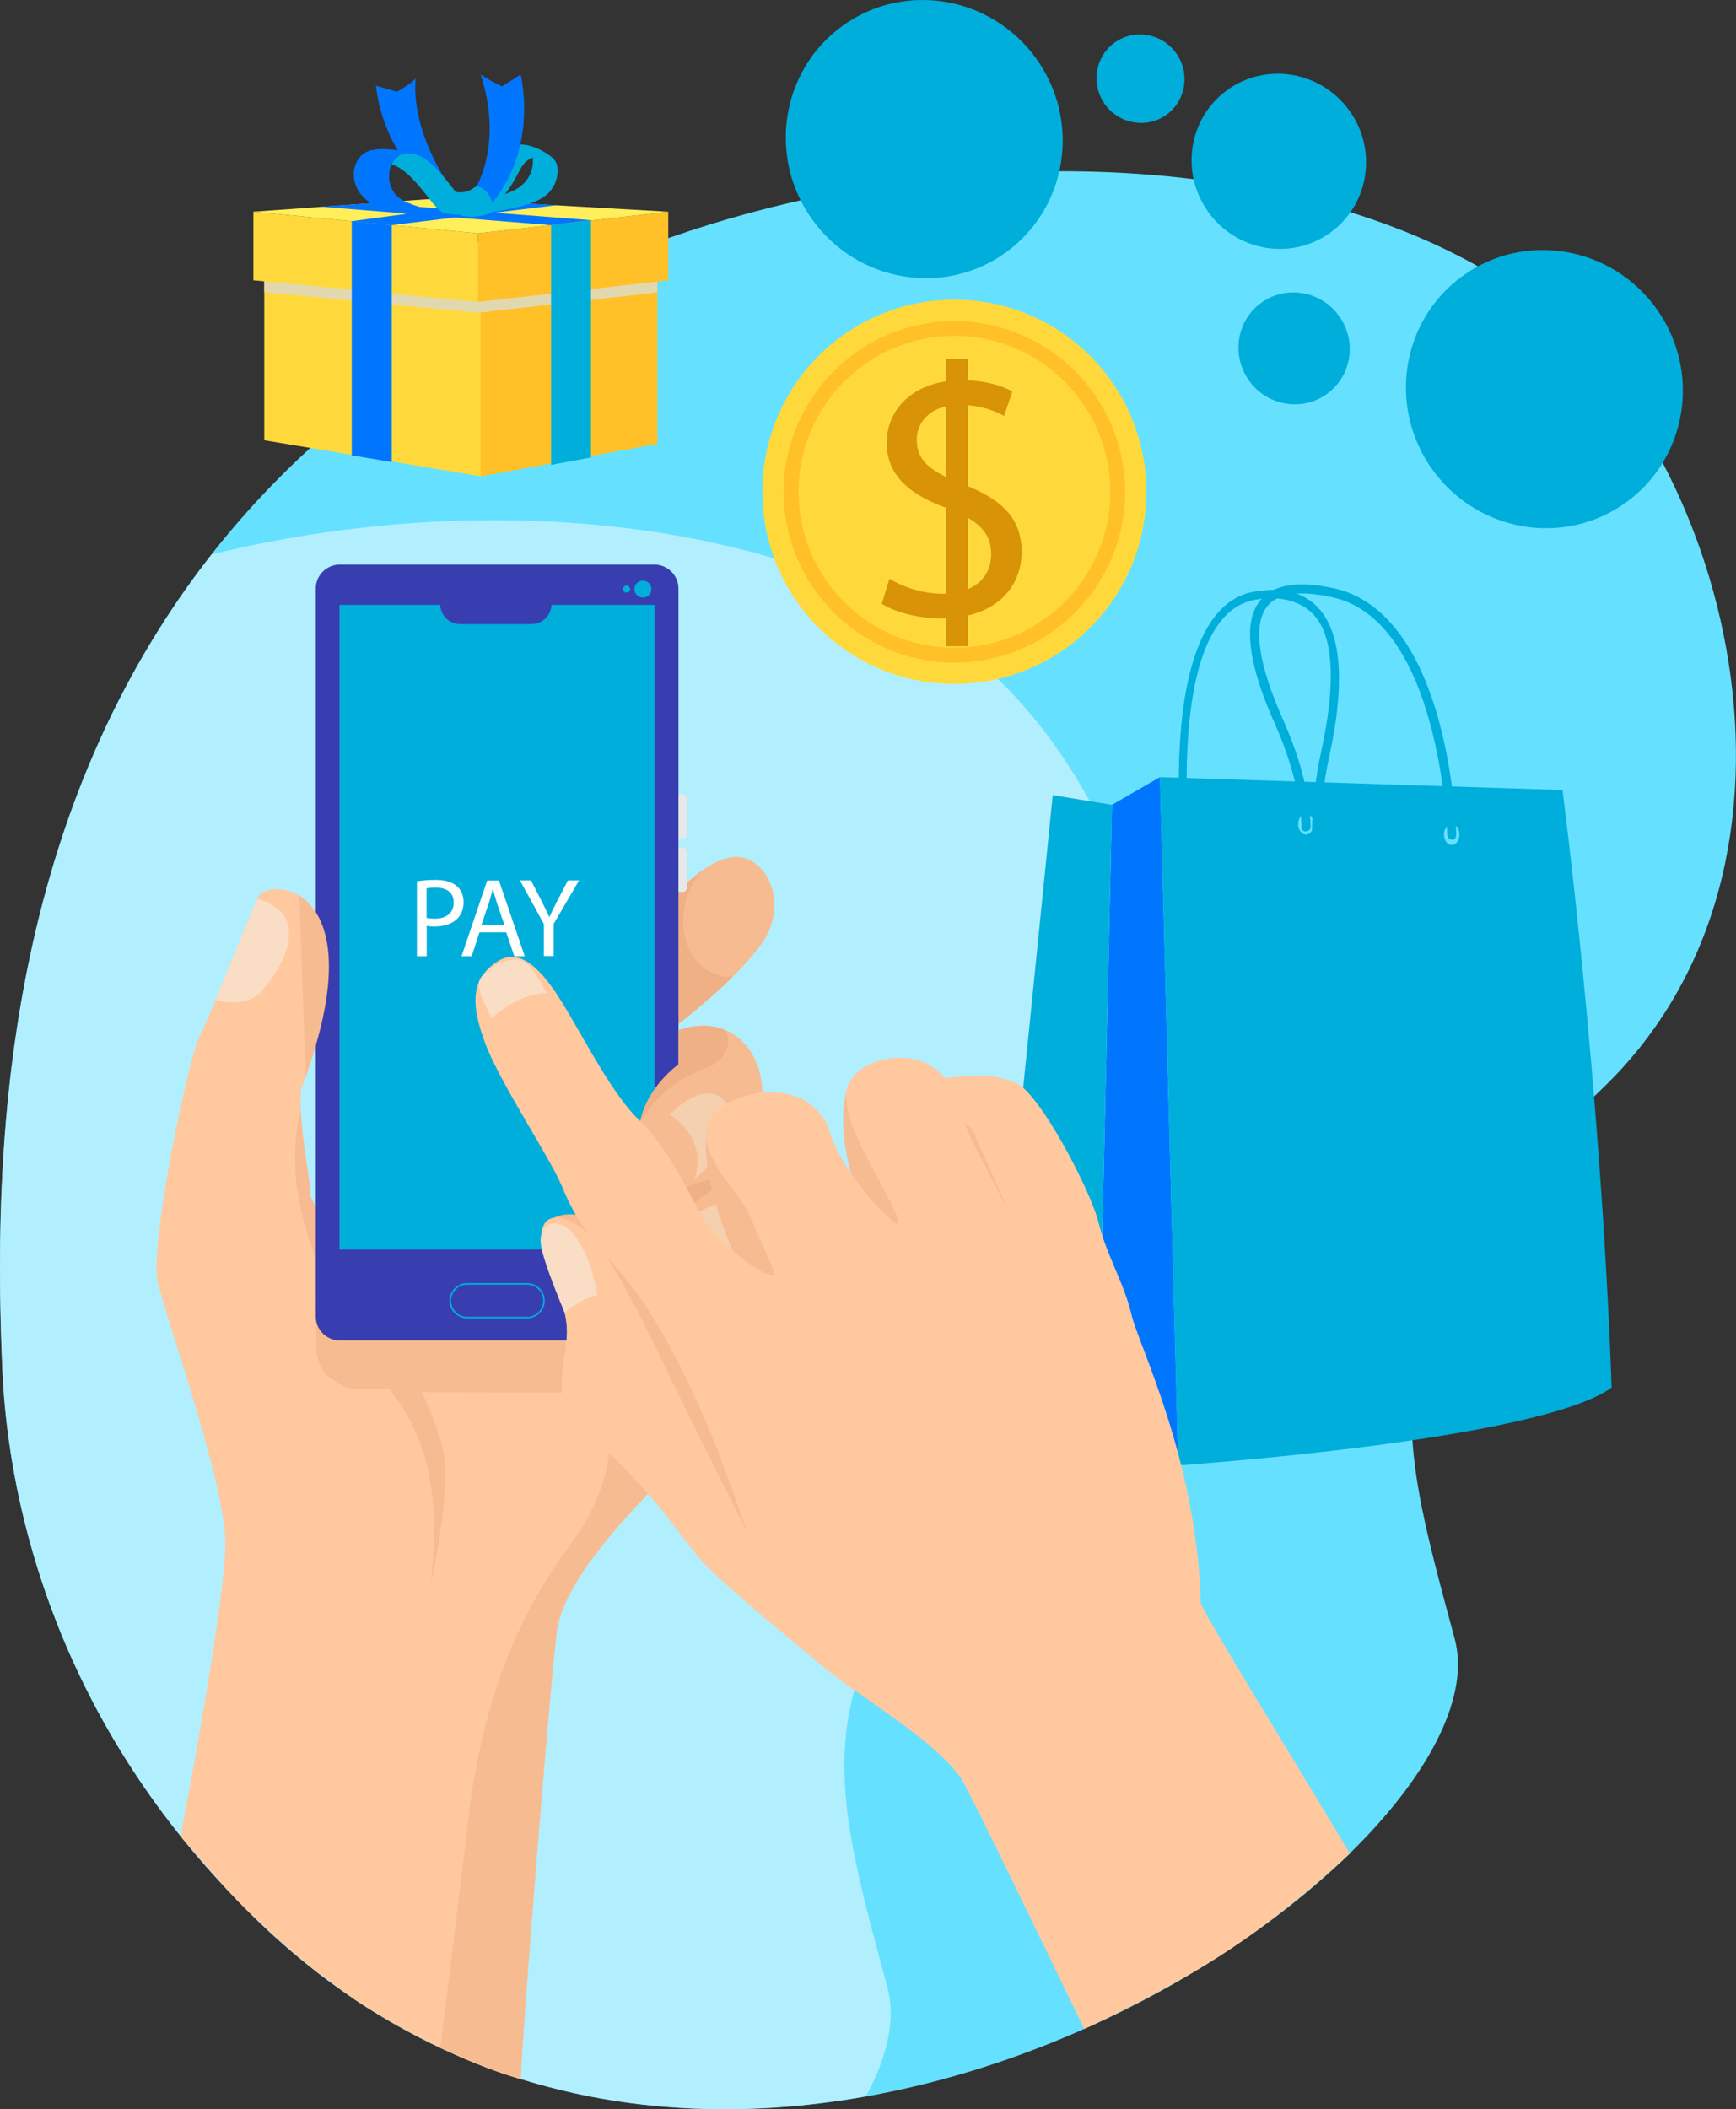 <svg width="466" height="566" viewBox="0 0 466 566" fill="none" xmlns="http://www.w3.org/2000/svg">
<rect x="0" y="0" width="466" height="566" fill="#333333" stroke="none"/>
<g clip-path="url(#clip0_2_542)">
<path d="M0.613 367.364C-2.22 301.123 0.467 182.806 99.21 106.868C197.954 30.93 342.316 30.93 409.488 79.618C463.284 118.609 494.183 230.88 429.931 292.273C365.68 353.666 374.441 379.952 390.504 439.826C406.567 499.7 193.923 645.735 63.697 509.923C16.676 461.731 2.307 406.647 0.613 367.364Z" fill="#65E1FF"/>
<path d="M257.211 173.226C212.527 140.836 133.702 130.058 56.863 148.751C-0.204 221.476 -1.723 312.367 0.643 367.335C2.336 406.618 16.705 461.702 63.726 509.894C113.696 561.999 175.787 572.601 232.445 562.495C238.257 551.776 240.477 541.758 238.228 533.405C222.165 473.531 213.403 447.245 277.655 385.852C341.907 324.518 310.978 212.217 257.211 173.226Z" fill="#B2EFFE"/>
<path d="M307.736 131.957C307.736 160.433 284.664 183.507 256.189 183.507C227.714 183.507 204.642 160.433 204.642 131.957C204.642 103.48 227.714 80.406 256.189 80.406C284.664 80.406 307.736 103.509 307.736 131.957Z" fill="#FFD93B"/>
<path d="M256.189 177.811C230.926 177.811 210.366 157.25 210.366 131.986C210.366 106.722 230.926 86.16 256.189 86.16C281.452 86.16 302.012 106.722 302.012 131.986C302.012 157.25 281.452 177.811 256.189 177.811ZM256.189 90.103C233.117 90.103 214.338 108.883 214.338 131.957C214.338 155.03 233.117 173.81 256.189 173.81C279.261 173.81 298.04 155.03 298.04 131.957C298.04 108.883 279.261 90.103 256.189 90.103Z" fill="#FFC127"/>
<path d="M238.753 155.264C242.346 157.483 247.573 159.323 253.093 159.323C261.271 159.323 266.06 155.001 266.06 148.751C266.06 142.968 262.76 139.638 254.378 136.425C244.273 132.833 238.023 127.605 238.023 118.843C238.023 109.175 246.026 102.02 258.058 102.02C264.396 102.02 269.01 103.48 271.755 105.057L269.536 111.599C267.521 110.49 263.374 108.649 257.766 108.649C249.297 108.649 246.084 113.702 246.084 117.937C246.084 123.72 249.851 126.583 258.409 129.883C268.893 133.943 274.238 138.995 274.238 148.108C274.238 157.659 267.17 165.953 252.538 165.953C246.551 165.953 240.039 164.201 236.709 162.01L238.753 155.264Z" fill="#D89307"/>
<path d="M259.84 96.324H253.882V173.401H259.84V96.324Z" fill="#D89307"/>
<path d="M338.548 81.254C345.207 76.434 354.553 78.012 359.43 84.758C364.307 91.505 362.876 100.881 356.217 105.7C349.558 110.519 340.213 108.942 335.335 102.224C330.458 95.419 331.889 86.043 338.548 81.254Z" fill="#00AEDB"/>
<path d="M299.179 11.449C304.436 7.652 311.825 8.879 315.68 14.224C319.535 19.569 318.396 26.958 313.139 30.784C307.882 34.581 300.493 33.354 296.609 28.009C292.783 22.665 293.922 15.246 299.179 11.449Z" fill="#00AEDB"/>
<path d="M329.436 24.154C339.862 16.619 354.523 19.072 362.175 29.616C369.827 40.189 367.549 54.88 357.123 62.415C346.696 69.95 332.035 67.526 324.383 56.953C316.732 46.38 319.01 31.689 329.436 24.154Z" fill="#00AEDB"/>
<path d="M226.137 6.951C242.696 -5.024 265.973 -1.139 278.093 15.626C290.213 32.39 286.621 55.697 270.062 67.701C253.502 79.676 230.255 75.792 218.105 59.027C205.985 42.233 209.577 18.926 226.137 6.951Z" fill="#00AEDB"/>
<path d="M392.607 74.039C409.166 62.065 432.443 65.949 444.563 82.714C456.684 99.479 453.091 122.786 436.532 134.79C419.972 146.765 396.725 142.88 384.576 126.115C372.455 109.321 376.048 86.014 392.607 74.039Z" fill="#00AEDB"/>
<path d="M319.798 232.604L317.579 232.282C317.549 232.107 315.563 215.05 316.848 197.614C318.542 174.248 325.347 160.813 336.445 158.798C344.915 157.25 351.165 159.207 355.049 164.552C360.218 171.707 360.832 184.558 356.86 202.783C353.092 219.986 354.728 232.808 354.903 234.21L352.713 233.976C352.391 231.581 350.902 218.759 354.699 201.411C358.408 184.471 358.028 172.262 353.618 166.158C350.464 161.777 344.506 159.557 336.883 160.93C311.767 165.457 319.711 231.932 319.798 232.604Z" fill="#00AEDB"/>
<path d="M295.178 362.224L298.508 215.956L311.358 208.537L316.294 393.212L295.178 362.224Z" fill="#0076FE"/>
<path d="M295.178 362.224L298.507 215.956L282.591 213.356L267.024 367.422L295.178 362.224Z" fill="#00AEDB"/>
<path d="M267.024 367.422L316.294 393.212L295.178 362.224L267.024 367.422Z" fill="#B2EFFE"/>
<path d="M311.358 208.537L316.294 393.212C316.294 393.212 412.876 386.641 432.618 372.329C429.639 289.382 419.418 211.983 419.418 211.983L311.358 208.537ZM387.613 223.929C387.613 222.381 388.547 221.125 389.686 221.125C390.825 221.125 391.76 222.381 391.76 223.929C391.76 225.477 390.825 226.733 389.686 226.733C388.547 226.704 387.613 225.477 387.613 223.929ZM348.478 221.125C348.478 219.577 349.412 218.321 350.551 218.321C351.69 218.321 352.625 219.577 352.625 221.125C352.625 222.673 351.69 223.929 350.551 223.929C349.412 223.929 348.478 222.673 348.478 221.125Z" fill="#00AEDB"/>
<path d="M388.489 223.958C388.489 223.958 388.577 225.36 389.891 225.331C390.913 225.302 390.913 223.9 390.913 223.9C390.913 223.754 390.475 209.034 386.328 193.7C380.75 173.138 371.054 160.755 358.232 157.892C348.507 155.731 341.79 156.812 338.285 161.105C333.612 166.859 334.927 178.016 342.257 194.313C349.15 209.676 349.354 220.746 349.354 221.943C349.354 221.943 349.296 223.17 350.581 223.082C351.807 223.024 351.807 221.943 351.807 221.943C351.807 219.869 351.457 208.829 344.506 193.32C337.701 178.162 336.212 167.56 340.213 162.653C343.075 159.119 348.974 158.33 357.736 160.287C386.591 166.684 388.46 223.374 388.489 223.958Z" fill="#00AEDB"/>
<path d="M120.647 49.914C120.647 49.914 110.279 35.457 111.593 21.087C109.987 22.694 106.57 24.621 106.57 24.621L100.934 22.986C100.934 22.986 102.189 42.613 119.537 53.565C121.728 51.755 120.647 49.914 120.647 49.914Z" fill="#0076FE"/>
<path d="M129.204 127.838L70.94 118.142V59.086L129.204 64.898V127.838Z" fill="#FFD93B"/>
<path d="M129.029 127.838L176.458 119.106V59.086L129.029 64.898V127.838Z" fill="#FFC127"/>
<path d="M176.458 60.049L128.299 65.54L70.94 59.991V78.391L128.299 83.911L176.458 78.45V60.049Z" fill="#E2D8B0"/>
<path d="M128.299 81.02L68.019 75.208V56.807L128.299 62.62V81.02Z" fill="#FFD93B"/>
<path d="M128.299 81.02L179.379 75.208V56.807L128.299 62.62V81.02Z" fill="#FFC127"/>
<path d="M68.019 56.807L117.259 53.273L179.379 56.807L128.299 62.62L68.019 56.807Z" fill="#FFEF5A"/>
<path d="M158.643 122.756L147.925 124.743V60.4L158.643 59.086V122.756Z" fill="#00AEDB"/>
<path d="M94.421 122.172L105.168 123.983V60.4L94.421 59.348V122.172Z" fill="#0076FE"/>
<path d="M133.264 54.15L149.444 55.055L105.168 60.4L94.421 59.348L133.264 54.15Z" fill="#0076FE"/>
<path d="M99.619 54.529L85.98 55.464L147.72 60.4L158.643 59.086L99.619 54.529Z" fill="#0076FE"/>
<path d="M149.385 43.869C148.597 41.853 146.581 41.415 146.581 41.415C146.581 41.415 144.888 41.269 142.814 41.474C143.398 43.285 143.369 48.776 137.353 51.375C134.607 52.572 130.927 53.39 127.715 53.916C126.955 54.938 126.488 55.581 126.488 55.581L126.955 57.421C126.955 57.421 137.761 56.632 143.982 53.945C150.174 51.258 150.028 45.504 149.385 43.869Z" fill="#00AEDB"/>
<path d="M122.691 56.048C122.691 56.048 128.007 50.703 132.183 43.518C137.586 34.99 145.618 40.159 148.363 42.35C146.844 41.153 142.025 41.298 139.923 44.949C137.82 48.6 135.571 54.617 127.715 57.771C123.334 57.771 122.691 56.048 122.691 56.048Z" fill="#00AEDB"/>
<path d="M126.868 51.842C126.868 51.842 135.513 40.013 129.029 20.007C132.855 22.431 134.782 23.161 134.782 23.161L139.747 20.007C139.747 20.007 144.887 40.072 131.278 55.405C128.679 54.296 126.868 51.842 126.868 51.842Z" fill="#0076FE"/>
<path d="M115.711 53.945C116.821 55.376 117.873 56.398 118.866 57.158C123.217 57.947 127.364 57.888 130.402 56.311C130.402 56.311 126.547 57.012 122.107 51.229C117.639 45.446 113.725 40.714 108.848 41.094C107.213 41.24 105.869 42.438 105.139 44.102C108.819 45.242 112.09 49.243 115.711 53.945Z" fill="#00AEDB"/>
<path d="M109.257 54.325C101.926 51.404 103.942 41.503 108.819 41.123C109.724 41.036 110.6 41.153 111.477 41.415C111.477 41.415 104.38 39.137 99.473 40.364C94.596 41.591 92.902 49.126 98.334 53.624C103.445 57.83 118.895 58.94 125.028 57.654C120.209 57.888 114.426 56.398 109.257 54.325Z" fill="#0076FE"/>
<path d="M122.312 51.521C122.312 51.521 125.291 54.967 123.684 57.83C127.861 58.793 131.745 57.275 132.3 56.778C132.884 56.282 131.745 50.265 127.773 50.031C125.524 51.667 124.356 51.725 122.312 51.521Z" fill="#00AEDB"/>
<path d="M178.678 242.68C178.678 242.68 188.579 230.618 197.019 229.946C205.459 229.245 212.147 242.154 204.583 253.019C197.019 263.884 179.642 276.706 179.642 276.706L178.678 242.68Z" fill="#F7BB92"/>
<path d="M192.259 261.431C182.971 258.568 179.7 243.176 188.783 233.392C182.124 238.328 178.678 242.68 178.678 242.68L179.642 276.677C179.642 276.677 188.783 269.93 196.669 262.073C195.267 262.161 193.777 261.986 192.259 261.431Z" fill="#EFB086"/>
<path d="M194.566 299.108C194.566 299.108 129.847 301.795 108.936 316.486C88.025 331.177 78.095 322.736 78.095 322.736L63.668 509.952C63.668 509.952 85.104 530.368 98.072 538.429C122.224 553.499 139.777 557.88 139.777 557.88C140.069 546.577 147.458 453.846 149.414 438.074C151.955 417.541 186.593 390.613 200.115 371.862C205.08 365.028 194.566 299.108 194.566 299.108Z" fill="#FFC89F"/>
<path d="M194.566 299.108C194.566 299.108 162.411 300.451 136.126 306.38C152.423 340.348 179.175 379.689 153.357 414.095C135.746 437.577 128.416 463.279 125.466 490.442C125.437 490.675 118.252 549.264 118.223 549.527C118.223 549.527 126.897 553.178 129.876 554.376C132.329 555.369 139.806 557.88 139.806 557.88C140.098 546.577 147.487 453.846 149.444 438.074C151.984 417.541 186.622 390.613 200.144 371.862C205.08 365.028 194.566 299.108 194.566 299.108Z" fill="#F7BB92"/>
<path d="M180.518 370.08C189.455 365.991 195.909 358.514 200.903 350.015C199.268 328.46 194.595 299.137 194.595 299.137C194.595 299.137 129.876 301.824 108.965 316.515C88.054 331.206 78.124 322.765 78.124 322.765V373.439L174.531 373.79C176.488 371.95 178.737 371.249 180.518 370.08Z" fill="#F7BB92"/>
<path d="M60.484 414.153C60.455 430.393 48.773 491.172 48.773 491.172L48.539 492.808C48.539 492.808 58.411 504.315 61.565 507.703C72.049 518.977 86.331 530.192 86.331 530.192C91.646 513.457 123.13 408.984 119.041 389.532C114.31 367.16 82.797 323.057 83.235 320.429C83.673 317.8 79.993 302.408 80.811 292.302C101.372 238.708 73.685 235.086 69.48 240.343C65.362 249.631 56.95 271.215 53.65 277.903C50.321 284.592 40.128 334.097 42.348 344.028C44.538 353.87 60.513 397.885 60.484 414.153Z" fill="#FFC89F"/>
<path d="M119.041 389.503C114.31 367.13 82.797 323.028 83.235 320.399C83.615 318.209 81.103 307.198 80.724 297.764C77.131 312.163 80.139 327 86.272 341.224C86.769 342.392 84.228 345.459 84.754 346.598L84.958 362.516C84.958 362.516 85.163 367.13 88.609 369.73C92.61 372.767 95.239 372.797 95.239 372.797H104.613C105.198 373.614 105.782 374.432 106.366 375.25C117.23 390.35 117.464 407.582 115.653 424.989C118.778 410.035 120.53 396.659 119.041 389.503Z" fill="#F7BB92"/>
<path d="M184.373 223.958C184.373 224.542 183.906 225.039 183.293 225.039H180.898C180.314 225.039 179.817 224.542 179.817 223.958V214.232C179.817 213.648 180.284 213.152 180.898 213.152H183.293C183.877 213.152 184.373 213.619 184.373 214.232V223.958Z" fill="#E8E8E8"/>
<path d="M184.373 238.24C184.373 238.825 183.906 239.321 183.293 239.321H180.898C180.314 239.321 179.817 238.854 179.817 238.24V228.515C179.817 227.93 180.284 227.434 180.898 227.434H183.293C183.877 227.434 184.373 227.901 184.373 228.515V238.24Z" fill="#E8E8E8"/>
<path d="M182.095 353.228C182.095 356.791 179.204 359.683 175.641 359.683H91.208C87.645 359.683 84.754 356.791 84.754 353.228V157.951C84.754 154.388 87.645 151.496 91.208 151.496H175.67C179.233 151.496 182.124 154.388 182.124 157.951V353.228H182.095Z" fill="#383EAF"/>
<path d="M148.042 162.303C147.925 165.165 145.559 167.472 142.668 167.472H123.539C120.647 167.472 118.282 165.165 118.165 162.303H91.121V335.266H175.728V162.303H148.042Z" fill="#00AEDB"/>
<path d="M174.852 158.068C174.852 159.323 173.83 160.346 172.574 160.346C171.318 160.346 170.296 159.323 170.296 158.068C170.296 156.812 171.318 155.789 172.574 155.789C173.83 155.789 174.852 156.812 174.852 158.068Z" fill="#00AEDB"/>
<path d="M169.128 158.068C169.128 158.593 168.719 159.002 168.193 159.002C167.697 159.002 167.259 158.593 167.259 158.068C167.259 157.571 167.668 157.133 168.193 157.133C168.719 157.162 169.128 157.571 169.128 158.068Z" fill="#00AEDB"/>
<path d="M141.5 353.754H125.378C122.779 353.754 120.647 351.622 120.647 349.022C120.647 346.423 122.779 344.291 125.378 344.291H141.5C144.099 344.291 146.231 346.423 146.231 349.022C146.231 351.622 144.099 353.754 141.5 353.754ZM125.378 344.729C123.013 344.729 121.085 346.656 121.085 349.022C121.085 351.388 123.013 353.345 125.378 353.345H141.5C143.865 353.345 145.822 351.417 145.822 349.022C145.822 346.656 143.895 344.729 141.5 344.729H125.378Z" fill="#00AEDB"/>
<path d="M182.095 290.55C179.408 292.565 169.391 300.977 171.756 313.127C173.188 320.429 176.867 323.525 182.095 322.999V290.55Z" fill="#E2E2E2"/>
<path d="M182.095 320.166C179.408 322.181 169.391 330.593 171.756 342.743C173.188 350.044 176.867 353.14 182.095 352.644V320.166Z" fill="#E2E2E2"/>
<path d="M185.658 351.271C185.658 351.271 171.494 355.827 169.712 369.876C167.901 383.954 179.905 388.568 194.829 377.908C235.745 348.642 217.142 338.683 201.984 335.762C199.998 341.983 185.658 351.271 185.658 351.271Z" fill="#EABF8B"/>
<path d="M210.95 338.42C208.146 337.193 204.992 336.317 201.984 335.733C199.998 341.983 185.658 351.242 185.658 351.242C185.658 351.242 164.368 358.106 170.559 378.112C168.047 369.321 173.363 361.698 179.934 360.15C194.274 356.762 202.218 349.081 210.95 338.42Z" fill="#EFB086"/>
<path d="M177.159 367.247C177.159 367.247 178.211 375.542 182.066 381.997C193.602 375.776 195.851 371.424 195.325 365.758C194.77 360.062 189.075 359.069 177.159 367.247Z" fill="#F4D0AE"/>
<path d="M70.414 265.841C77.599 257.225 82.68 245.075 69.071 241.132C66.179 247.762 61.536 259.415 57.856 268.236C62.529 269.696 67.639 269.083 70.414 265.841Z" fill="#F9DDC5"/>
<path d="M80.315 240.314L82.067 288.827C93.194 257.809 87.382 244.637 80.315 240.314Z" fill="#F7BB92"/>
<path d="M190.477 316.544C190.477 316.544 174.852 319.436 173.042 333.484C171.231 347.562 180.051 353.724 195.909 344.495C232.737 322.999 216.849 298.319 193.368 307.578C191.353 313.828 190.477 316.544 190.477 316.544Z" fill="#F7BB92"/>
<path d="M202.597 305.591C199.735 305.679 196.61 306.292 193.339 307.578C191.353 313.799 190.477 316.544 190.477 316.544C190.477 316.544 169.508 320.283 173.042 339.968C171.406 325.773 202.13 318.296 202.597 305.591Z" fill="#EFB086"/>
<path d="M180.693 329.979C180.693 329.979 187.907 339.442 185.6 347.27C197.136 339.968 199.385 334.886 198.859 328.227C198.304 321.568 192.638 320.399 180.693 329.979Z" fill="#F4D0AE"/>
<path d="M182.095 285.672C182.095 285.672 169.186 294.697 171.756 308.629C174.327 322.59 184.665 321.1 198.129 308.629C211.592 296.158 203.211 269.346 182.095 276.385C182.095 282.956 182.095 285.672 182.095 285.672Z" fill="#F7BB92"/>
<path d="M190.068 286.403C192.259 285.672 194.478 283.453 195.208 281.262C195.646 279.948 195.559 277.874 194.653 276.385C191.236 274.983 187.031 274.778 182.124 276.414C182.124 282.956 182.124 285.672 182.124 285.672C182.124 285.672 173.859 291.455 171.873 300.918C175.933 294.201 182.241 289.002 190.068 286.403Z" fill="#EFB086"/>
<path d="M179.788 299.108C179.788 299.108 190.36 305.27 186.359 316.486C191.704 311.9 196.289 305.796 195.763 299.108C195.179 292.448 187.965 290.696 179.788 299.108Z" fill="#F4D0AE"/>
<path d="M111.944 236.488C113.2 236.284 114.865 236.108 116.967 236.108C119.567 236.108 121.465 236.722 122.662 237.802C123.772 238.766 124.444 240.256 124.444 242.037C124.444 243.877 123.889 245.309 122.867 246.389C121.494 247.879 119.216 248.609 116.646 248.609C115.858 248.609 115.127 248.58 114.543 248.434V256.582H111.915V236.488H111.944ZM114.543 246.302C115.127 246.448 115.828 246.506 116.704 246.506C119.859 246.506 121.786 244.958 121.786 242.154C121.786 239.467 119.888 238.182 116.997 238.182C115.858 238.182 114.981 238.27 114.514 238.386V246.302H114.543Z" fill="white"/>
<path d="M128.708 250.186L126.605 256.582H123.889L130.781 236.284H133.936L140.857 256.582H138.054L135.892 250.186H128.708ZM135.367 248.112L133.381 242.271C132.943 240.957 132.621 239.73 132.329 238.562H132.271C131.979 239.759 131.628 241.015 131.249 242.242L129.263 248.112H135.367V248.112Z" fill="white"/>
<path d="M145.997 256.553V247.937L139.572 236.254H142.551L145.413 241.862C146.202 243.41 146.786 244.637 147.428 246.039H147.487C148.071 244.724 148.743 243.381 149.531 241.862L152.452 236.254H155.431L148.626 247.908V256.553H145.997V256.553Z" fill="white"/>
<path d="M189.543 305.971C189.543 305.971 188.228 318.735 199.326 341.399C210.424 364.064 217.317 359.507 214.484 346.014C211.68 332.549 189.543 305.971 189.543 305.971Z" fill="#F7BB92"/>
<path d="M227.305 292.478C227.305 292.478 222.603 305.825 233.73 328.49C244.828 351.183 255.108 346.014 252.275 332.52C249.413 319.056 227.305 292.478 227.305 292.478Z" fill="#F7BB92"/>
<path d="M254.729 290.55C254.729 290.55 250.027 303.898 261.125 326.562C272.252 349.256 282.503 344.086 279.67 330.593C276.837 317.099 254.729 290.55 254.729 290.55Z" fill="#F7BB92"/>
<path d="M219.332 441.696C219.332 441.696 196.669 427.355 189.776 420.287C182.855 413.219 175.32 398.907 155.606 383.194C147.107 374.491 152.481 364.794 152.189 356.587C151.897 348.38 146.582 341.341 145.501 333.134C144.391 324.926 156.015 323.408 162.615 329.833C169.216 336.259 193.602 367.715 202.364 391.343C211.096 415.001 219.332 441.696 219.332 441.696Z" fill="#F7BB92"/>
<path d="M217.521 444.324C217.521 444.324 196.669 427.384 189.776 420.287C182.854 413.219 175.319 398.907 155.606 383.194C147.107 374.491 152.481 364.794 152.189 356.587C151.897 348.38 146.581 341.341 145.501 333.134C144.391 324.926 151.517 324.868 158.147 331.294C164.747 337.719 172.837 355.272 183.964 377.879C198.713 408.049 217.521 444.324 217.521 444.324Z" fill="#FFC89F"/>
<path d="M291.031 544.445C291.031 544.445 312.526 534.924 331.042 522.482C348.186 510.974 362.35 497.364 362.35 497.364C343.454 465.762 322.69 432.379 322.31 430.071C321.258 391.635 305.575 360.909 303.677 352.673C301.779 344.437 296.989 336.755 294.915 328.198C292.871 319.64 279.144 293.471 272.865 290.696C265.33 287.366 258.204 289.06 253.531 289.265C253.298 288.885 250.436 286.111 248.245 285.147C239.571 281.7 228.327 285.526 227.13 292.945C227.071 293.325 227.013 296.07 228.269 300.48C230.488 308.571 243.047 327.672 240.944 328.285C238.841 328.869 225.962 315.317 222.398 302.7C221.464 299.37 217.142 295.661 214.893 294.756C204.992 290.258 182.3 295.807 191.791 311.696C194.245 317.245 199.122 320.341 202.919 329.921C207.183 340.64 209.723 343.006 206.073 341.954C202.393 340.903 191.178 332.287 187.148 324.284C183.088 316.252 177.802 306.439 171.348 300.363C164.893 294.259 157.066 279.451 153.211 272.938C149.356 266.425 141.792 252.902 133.79 257.867C125.787 262.833 126.605 270.397 130.46 280.503C134.315 290.608 147.662 310.761 150.729 318.063C153.766 325.365 156.248 329.775 165.915 340.698C175.582 351.622 183.497 367.364 190.682 384.246C197.837 401.127 206.131 431.765 215.068 441.842C224.005 451.918 249.034 464.565 257.883 477.036C259.898 479.927 282.678 527.155 291.031 544.445ZM257.27 299.75C258.73 301.006 260.862 302.612 261.388 303.868C262.147 305.708 271.609 326.883 271.609 326.883C271.609 326.883 262.03 307.636 257.299 300.042C257.24 299.955 257.27 299.838 257.27 299.75Z" fill="#FFC89F"/>
<path d="M267.55 472.334C269.623 475.225 277.626 488.164 287.994 505.98L355.137 487.609C336.241 456.007 322.66 432.349 322.281 430.071C321.229 391.635 305.546 360.909 303.648 352.673C301.749 344.437 296.96 336.755 294.886 328.198C292.842 319.64 279.115 293.471 272.836 290.696C265.301 287.366 259.051 289.002 254.378 289.206C254.349 289.148 262.556 297.939 262.556 297.939C264.191 298.874 266.031 301.473 266.498 302.496C272.106 314.762 271.609 326.854 271.609 326.854C271.609 326.854 261.125 308.454 258.409 299.896C257.357 296.625 253.502 289.236 253.502 289.236C252.597 287.921 250.085 285.935 248.216 285.118C239.542 281.671 230.78 285.497 229.583 292.916C229.525 293.295 229.437 296.041 230.722 300.451C232.942 308.541 252.071 327.73 243.047 329.804C240.915 330.301 225.932 315.288 222.369 302.671C221.435 299.341 217.112 295.632 214.863 294.727C204.963 290.229 186.739 294.581 196.26 310.498C198.713 316.048 204.174 320.078 208 329.687C212.264 340.406 209.753 343.006 206.073 341.954C202.393 340.903 191.178 332.287 187.148 324.284C183.088 316.252 177.802 306.439 171.348 300.363C164.893 294.259 157.066 279.451 153.211 272.938C149.356 266.425 141.792 252.902 133.79 257.867C125.787 262.833 128.62 268.791 132.475 278.896C136.33 289.002 151.722 308.22 154.759 315.522C157.796 322.824 161.593 329.22 171.26 340.143C180.927 351.067 187.79 366.692 194.975 383.574C202.13 400.455 210.278 425.281 219.215 435.358C228.064 445.376 258.701 459.833 267.55 472.334Z" fill="#FFC89F"/>
<path d="M132.037 273.259C132.037 273.259 138.492 266.63 146.844 266.513C143.661 261.168 141.967 257.079 137.849 257.459C133.731 257.838 129.35 260.905 128.591 263.388C127.802 265.812 132.037 273.259 132.037 273.259Z" fill="#F9DDC5"/>
<path d="M151.546 352.206C151.546 352.206 156.979 347.854 160.366 347.591C158.965 338.741 155.401 331.615 151.897 329.278C148.392 326.942 145.676 329.161 145.355 331.031C145.063 332.9 143.895 333.747 151.546 352.206Z" fill="#F9DDC5"/>
</g>
<defs>
<clipPath id="clip0_2_542">
<rect width="466" height="566" fill="white"/>
</clipPath>
</defs>
</svg>
